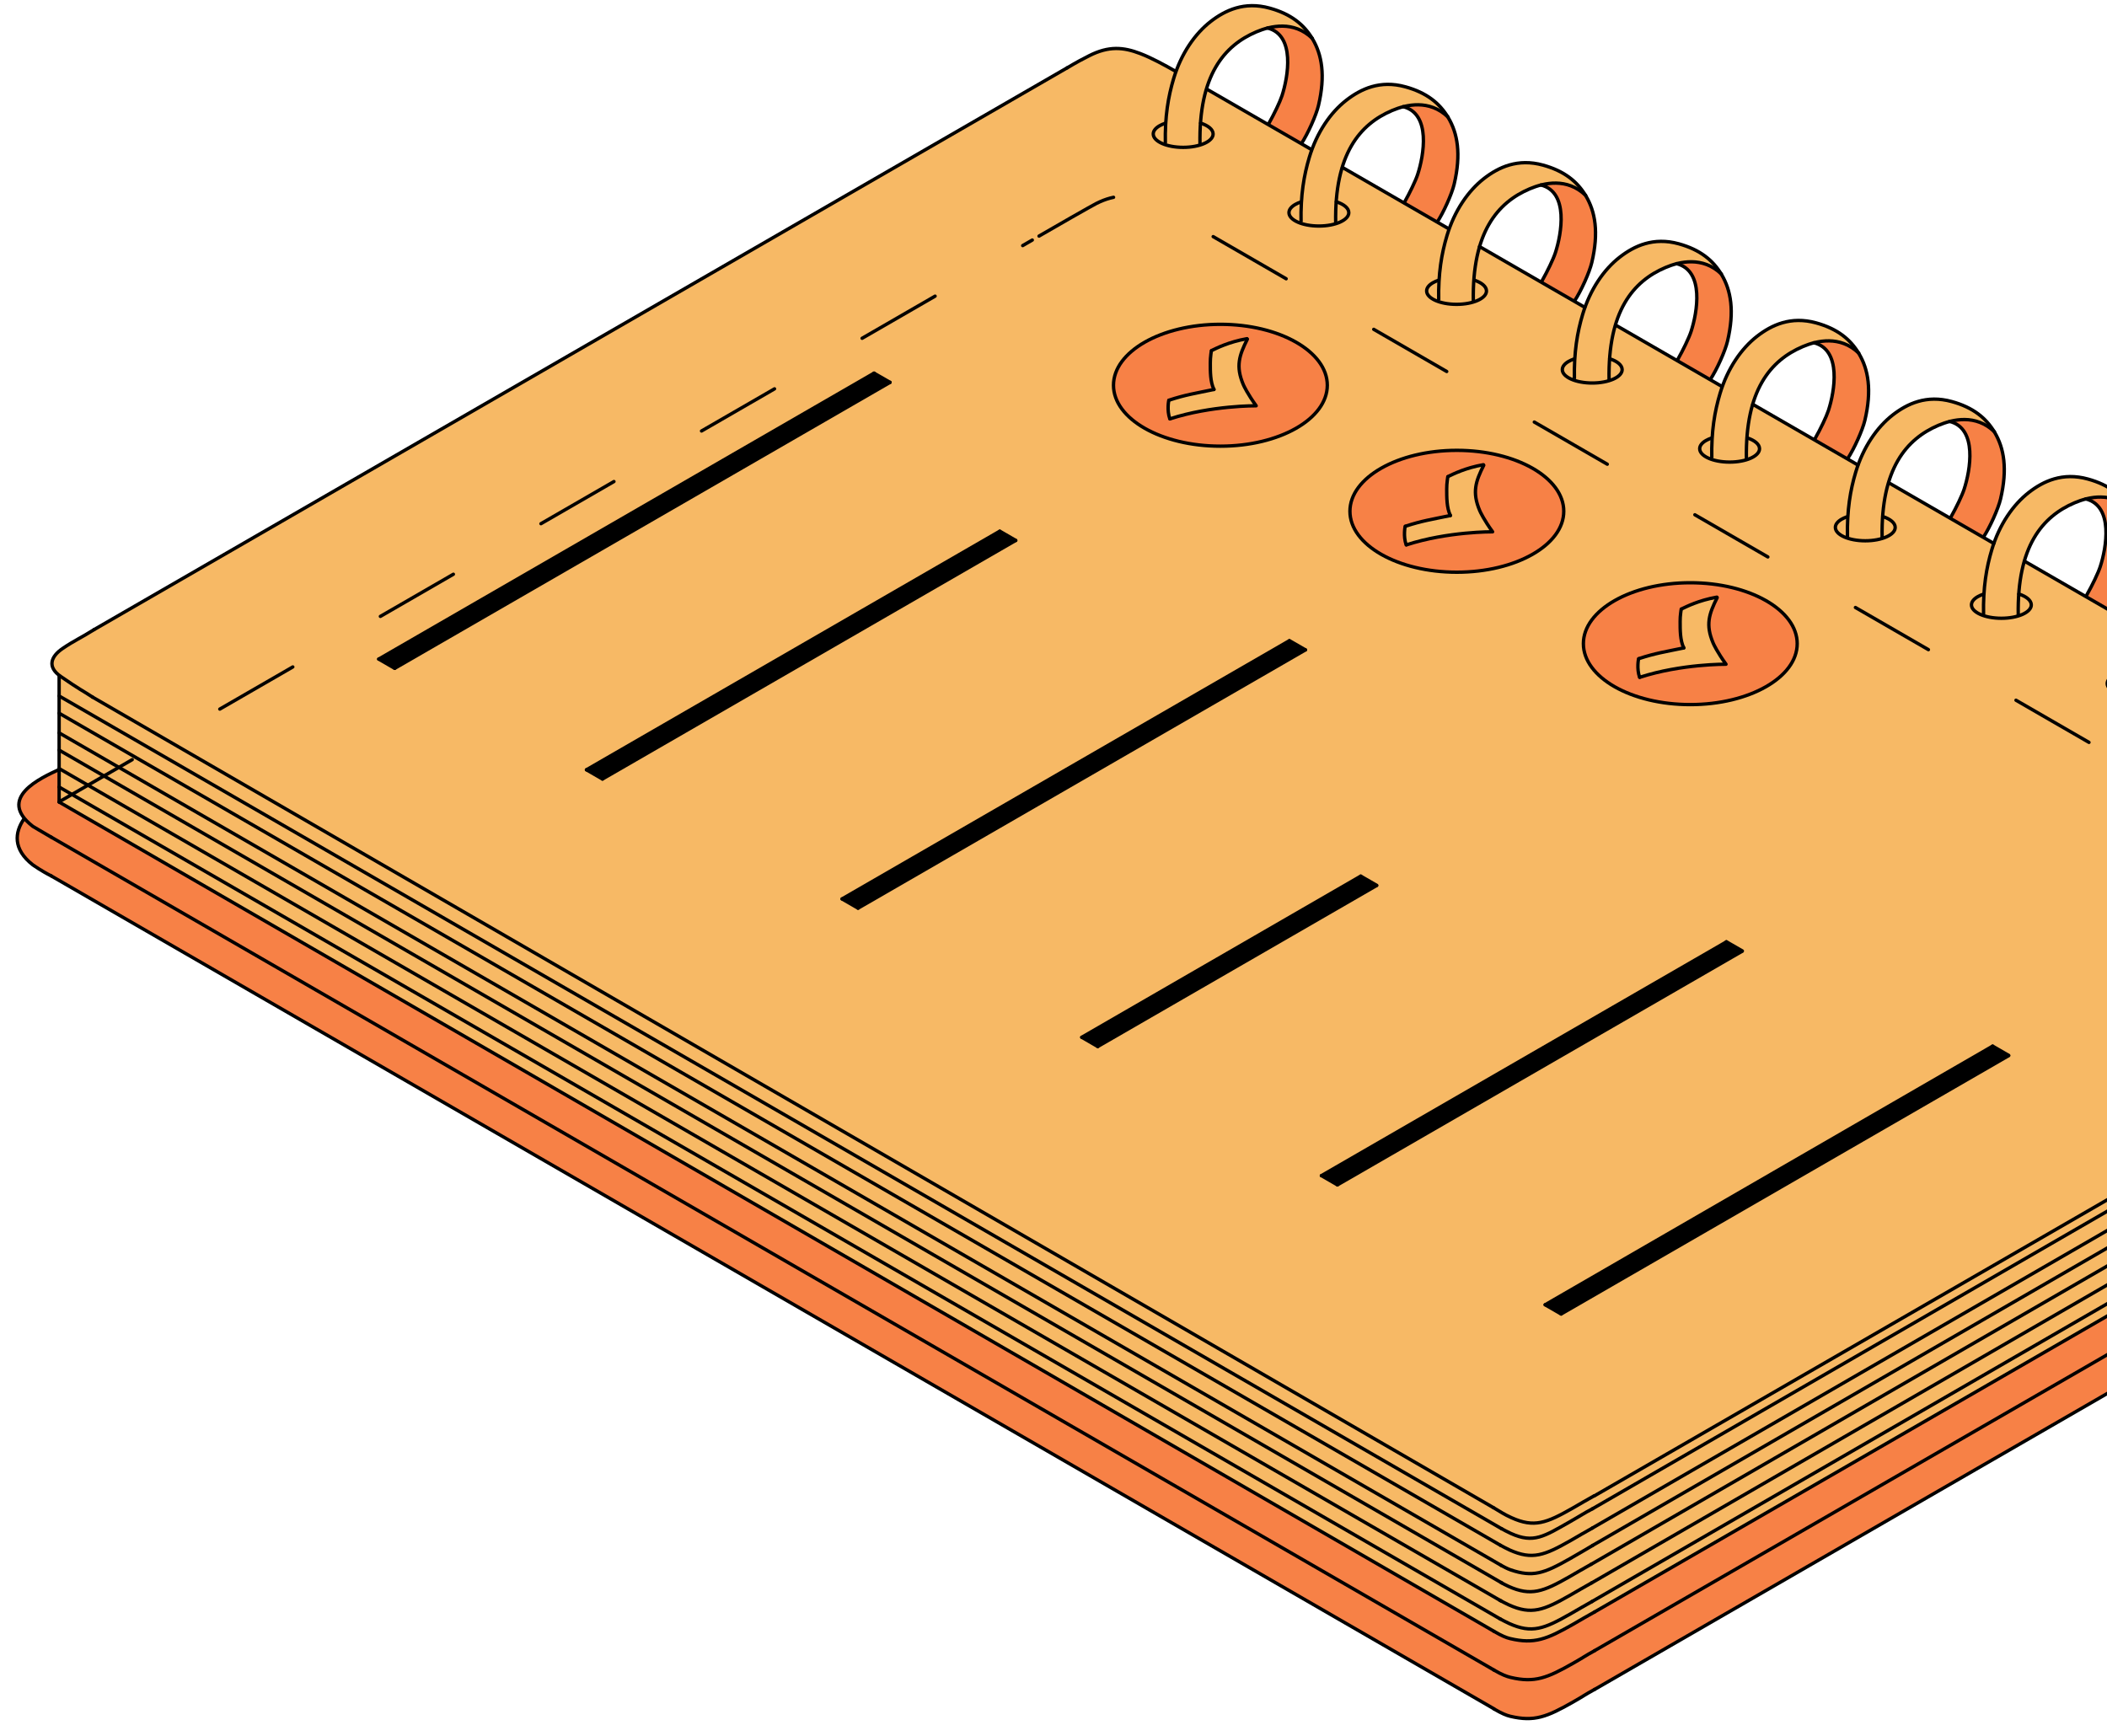 <?xml version="1.0" encoding="UTF-8"?> <svg xmlns="http://www.w3.org/2000/svg" width="125" height="103" viewBox="0 0 125 103" fill="none"> <path d="M149.379 50.231L152.22 51.861L153.504 52.631L154.044 53.11L154.313 53.484L154.36 53.841L154.289 54.137L154.335 58.749L154.766 59L155.655 59.672L156.304 60.397L156.535 61.101L156.763 61.271L157.372 61.864L157.648 62.425L157.672 63.107L157.184 63.975L156.629 64.369L155.25 65.181L92.843 101.255L92.281 101.522L91.723 101.766L91.265 101.896L90.544 102L89.849 101.894L89.278 101.733L88.64 101.399L88.426 101.239L2.517 51.669L1.956 51.322L1.365 50.764L1 50.069L1.036 49.46L1.123 49.143L1.358 48.678L1.426 48.506L1.112 47.871C1.112 47.871 1.199 47.264 1.227 47.286C1.254 47.308 1.553 46.874 1.553 46.874L2.153 46.355L3.179 45.819L3.506 45.659L3.525 40.076C3.328 39.912 3.11 39.615 3.11 39.615L3.095 39.274L3.17 38.996L3.603 38.555L5.12 37.632L64.642 3.285L65.186 3.062L66.195 2.866L67.116 3.001L68.201 3.39L69.691 4.177L69.861 4.094L70.329 2.985L71.042 2.019L71.476 1.61L72.182 1.049L72.827 0.607L73.463 0.453L74.183 0.354L74.729 0.386L75.563 0.511L76.144 0.762L76.744 1.112L77.3 1.59L77.799 2.264L78.113 2.789L78.356 3.701L78.411 4.394L78.442 5.143L78.307 5.862C78.307 5.862 78.219 6.262 78.096 6.619C77.973 6.976 77.815 7.29 77.815 7.29L77.538 7.987L77.205 8.533C77.205 8.533 75.15 7.319 75.21 7.335C75.269 7.351 75.394 7.089 75.394 7.089L75.946 6.027L76.273 4.921L76.414 3.802L76.272 2.784L75.962 2.144L75.526 1.778L75.175 1.704L74.548 1.881L73.535 2.453L72.942 2.909L72.483 3.426L72.016 4.199L71.6 5.309" fill="#F7B965"></path> <path d="M83.326 12.034L83.694 11.313L84.186 10.169L84.4 9.205L84.434 8.34L84.409 7.659L84.161 7.042L83.733 6.57L83.256 6.322L82.615 6.585L81.81 6.928L80.951 7.618L80.465 8.136L80.078 8.896L79.773 9.522L79.647 9.896L79.461 10.589L79.259 11.922L77.236 11.433L77.446 10.158L77.736 9.217L77.942 8.672L78.217 8.05L78.604 7.33L79.041 6.772L79.443 6.272L80.064 5.784L80.554 5.534L81.326 5.162L82.116 5.054L83.103 5.04L83.566 5.225L84.141 5.422L84.621 5.663L84.931 5.873L85.507 6.396L85.914 6.996L86.253 7.655L86.475 8.669L86.518 9.485L86.413 10.349L86.114 11.434L85.72 12.25L85.508 12.761L85.18 13.351L83.929 13.687L82.824 12.946L83.326 12.034Z" fill="#F7B965"></path> <path d="M91.453 16.669L91.821 15.948L92.313 14.805L92.527 13.841L92.561 12.976L92.536 12.295L92.288 11.678L91.86 11.206L91.383 10.957L90.742 11.221L89.937 11.564L89.078 12.254L88.592 12.771L88.205 13.532L87.9 14.157L87.773 14.531L87.588 15.224L87.386 16.558L85.363 16.069L85.573 14.793L85.863 13.853L86.07 13.308L86.344 12.686L86.731 11.966L87.168 11.407L87.57 10.907L88.191 10.42L88.681 10.17L89.453 9.798L90.243 9.69L91.23 9.676L91.693 9.861L92.268 10.057L92.748 10.299L93.058 10.509L93.634 11.031L94.041 11.631L94.38 12.29L94.602 13.305L94.645 14.121L94.54 14.984L94.241 16.069L93.847 16.886L93.635 17.396L93.307 17.987L92.056 18.322L90.951 17.582L91.453 16.669Z" fill="#F7B965"></path> <path d="M99.523 21.351L99.891 20.63L100.383 19.487L100.597 18.522L100.632 17.657L100.607 16.976L100.358 16.36L99.931 15.887L99.454 15.639L98.812 15.903L98.008 16.245L97.148 16.935L96.662 17.453L96.275 18.213L95.971 18.839L95.844 19.213L95.658 19.906L95.457 21.239L93.434 20.75L93.643 19.475L93.933 18.534L94.14 17.989L94.414 17.368L94.801 16.648L95.239 16.089L95.64 15.589L96.261 15.102L96.752 14.851L97.524 14.479L98.313 14.371L99.3 14.357L99.763 14.542L100.339 14.739L100.818 14.98L101.128 15.19L101.704 15.713L102.111 16.313L102.45 16.972L102.672 17.987L102.715 18.802L102.611 19.666L102.311 20.751L101.917 21.568L101.705 22.078L101.377 22.668L100.126 23.004L99.021 22.264L99.523 21.351Z" fill="#F7B965"></path> <path d="M107.689 26.024L108.057 25.304L108.549 24.16L108.763 23.196L108.798 22.331L108.773 21.65L108.524 21.033L108.097 20.561L107.62 20.312L106.978 20.576L106.174 20.919L105.314 21.609L104.828 22.127L104.441 22.887L104.137 23.513L104.01 23.887L103.825 24.58L103.623 25.913L101.6 25.424L101.809 24.148L102.1 23.208L102.306 22.663L102.58 22.041L102.967 21.321L103.405 20.763L103.806 20.262L104.427 19.775L104.918 19.525L105.69 19.153L106.479 19.045L107.466 19.031L107.929 19.216L108.505 19.413L108.984 19.654L109.295 19.864L109.87 20.387L110.277 20.987L110.616 21.646L110.838 22.66L110.881 23.476L110.777 24.34L110.477 25.424L110.083 26.241L109.871 26.752L109.543 27.342L108.292 27.678L107.187 26.937L107.689 26.024Z" fill="#F7B965"></path> <path d="M115.679 30.678L116.057 30.084L116.552 28.941L116.785 27.945L116.866 27.052L116.817 26.401L116.544 25.635L116.087 25.215L115.61 24.966L114.968 25.23L114.164 25.573L113.305 26.262L112.9 26.858L112.431 27.541L112.127 28.166L112 28.54L111.815 29.233L111.613 30.567L109.59 30.077L109.799 28.802L110.09 27.861L110.296 27.317L110.571 26.695L111.008 26.035L111.427 25.467L111.835 25.021L112.47 24.486L112.908 24.178L113.68 23.806L114.469 23.699L115.456 23.685L115.919 23.87L116.495 24.066L116.974 24.307L117.285 24.517L117.86 25.04L118.267 25.64L118.606 26.299L118.828 27.314L118.872 28.13L118.767 28.993L118.571 29.995L118.142 31.018L117.859 31.562L117.533 31.995L116.282 32.331L115.177 31.591L115.679 30.678Z" fill="#F7B965"></path> <path d="M123.806 35.313L124.174 34.592L124.666 33.448L124.88 32.484L124.915 31.619L124.89 30.938L124.641 30.322L124.214 29.849L123.737 29.601L123.095 29.864L122.291 30.207L121.432 30.897L120.945 31.415L120.558 32.175L120.254 32.801L120.127 33.175L119.942 33.868L119.74 35.201L117.717 34.712L117.926 33.437L118.217 32.496L118.423 31.951L118.698 31.33L119.084 30.609L119.522 30.051L119.923 29.551L120.544 29.064L121.035 28.813L121.807 28.441L122.596 28.333L123.583 28.319L124.046 28.504L124.622 28.701L125.101 28.942L125.412 29.152L125.987 29.675L126.394 30.275L126.733 30.934L126.955 31.948L126.998 32.764L126.894 33.628L126.594 34.713L126.2 35.53L125.988 36.04L125.66 36.63L124.409 36.966L123.304 36.225L123.806 35.313Z" fill="#F7B965"></path> <path d="M3.49 45.668L2.902 45.949L1.927 46.534L1.282 47.209L1.123 47.714L1.175 48.079L1.45 48.557L1.222 48.933L1.025 49.642L1.16 50.376L1.524 50.927L2.078 51.408L2.941 51.921L3.24 52.088L86.792 100.326L87.731 100.869L88.498 101.311L89.112 101.655L89.77 101.872L90.383 101.961L91.243 101.909L91.99 101.674L92.787 101.287L93.766 100.731L95.124 99.938L153.914 65.996L155.295 65.192L156.213 64.642L156.77 64.287L157.167 63.952L157.534 63.454L157.69 62.836L157.542 62.175L157.12 61.601L156.514 61.059L156.448 60.734L156.13 60.161L155.381 59.452L154.37 58.768L154.321 59.543L154.303 60.857L154.076 61.281L153.867 61.339L92.43 96.859L91.576 97.212L90.808 97.355L89.903 97.29L89.065 97.027L88.497 96.714L87.031 95.867L74.757 88.772L3.549 47.614L3.49 45.668Z" fill="#F78146"></path> <path d="M71.983 23.116L67.503 20.561L68.172 20.164L68.841 19.866L69.786 19.564L71.095 19.32L72.134 19.246L73.043 19.261L74.012 19.361L75.235 19.623L76.096 19.919L76.906 20.314L77.575 20.766L78.049 21.211L78.496 21.853L78.697 22.415L78.742 22.945L78.577 23.685L78.156 24.379L77.352 25.118L76.687 25.523L75.687 25.951L74.737 26.22L73.564 26.412L72.632 26.47L71.246 26.413L69.712 26.132L68.76 25.818L67.675 25.268L66.99 24.744L66.429 24.077L66.112 23.329L66.072 22.622L66.31 21.847L66.693 21.28L67.197 20.792L71.416 23.232L70.167 23.505L69.383 23.735L69.308 23.958L69.366 24.751L69.464 24.834L69.95 24.689L71.144 24.412L72.671 24.186L73.802 24.096L74.509 24.058L73.977 23.239L73.555 22.189L73.528 21.397L73.865 20.399L73.993 20.135L73.37 20.23L72.13 20.68L71.866 20.81L71.829 22.363L71.983 23.116Z" fill="#F78146"></path> <path d="M85.963 30.618L81.484 28.063L82.152 27.666L82.821 27.368L83.766 27.066L85.076 26.822L86.115 26.748L87.023 26.763L87.992 26.863L89.215 27.125L90.076 27.421L90.887 27.816L91.555 28.268L92.03 28.713L92.476 29.355L92.677 29.917L92.723 30.447L92.557 31.187L92.137 31.881L91.332 32.62L90.668 33.025L89.668 33.453L88.717 33.722L87.544 33.914L86.612 33.972L85.227 33.915L83.693 33.634L82.741 33.32L81.656 32.77L80.971 32.246L80.409 31.579L80.093 30.831L80.053 30.124L80.291 29.349L80.673 28.782L81.177 28.294L85.397 30.734L84.147 31.007L83.364 31.236L83.288 31.46L83.347 32.253L83.444 32.336L83.93 32.191L85.124 31.914L86.651 31.688L87.783 31.598L88.49 31.559L87.958 30.741L87.536 29.691L87.509 28.899L87.845 27.901L87.974 27.637L87.35 27.732L86.111 28.182L85.847 28.312L85.81 29.864L85.963 30.618Z" fill="#F78146"></path> <path d="M99.867 38.469L95.388 35.915L96.056 35.518L96.725 35.22L97.671 34.917L98.98 34.673L100.019 34.6L100.927 34.615L101.896 34.714L103.119 34.977L103.981 35.273L104.791 35.667L105.459 36.119L105.934 36.565L106.38 37.207L106.581 37.768L106.627 38.298L106.462 39.039L106.041 39.733L105.236 40.471L104.572 40.876L103.572 41.304L102.622 41.573L101.448 41.766L100.516 41.824L99.131 41.766L97.597 41.486L96.645 41.172L95.56 40.622L94.875 40.098L94.314 39.431L93.997 38.683L93.957 37.976L94.195 37.201L94.577 36.634L95.081 36.145L99.301 38.586L98.051 38.859L97.268 39.088L97.192 39.312L97.251 40.104L97.348 40.187L97.834 40.043L99.029 39.766L100.555 39.539L101.687 39.45L102.394 39.411L101.862 38.593L101.44 37.543L101.413 36.751L101.749 35.752L101.878 35.488L101.254 35.584L100.015 36.033L99.751 36.163L99.714 37.716L99.867 38.469Z" fill="#F78146"></path> <path d="M71.432 23.23L71.995 23.114L67.7 20.432L67.152 20.828L71.123 23.292L71.432 23.23Z" fill="#F78146"></path> <path d="M85.412 30.73L85.976 30.615L81.68 27.932L81.133 28.329L85.104 30.793L85.412 30.73Z" fill="#F78146"></path> <path d="M99.315 38.583L99.878 38.467L95.583 35.784L95.035 36.181L99.006 38.645L99.315 38.583Z" fill="#F78146"></path> <path d="M75.323 1.699L75.827 1.991L76.16 2.444L76.351 3.073L76.397 3.733L76.295 4.733L76.111 5.506L75.742 6.429L75.228 7.385L77.217 8.509L77.9 7.176L78.299 5.897L78.438 4.74L78.353 3.586L78.036 2.623L77.672 2.116L76.838 1.666L76.193 1.554L75.323 1.699Z" fill="#F78146"></path> <path d="M107.743 20.353L108.247 20.646L108.579 21.099L108.771 21.727L108.817 22.388L108.714 23.387L108.531 24.16L108.162 25.083L107.648 26.039L109.637 27.163L110.319 25.83L110.719 24.551L110.858 23.394L110.773 22.24L110.456 21.277L110.091 20.77L109.257 20.32L108.613 20.208L107.743 20.353Z" fill="#F78146"></path> <path d="M91.549 10.989L92.053 11.281L92.386 11.735L92.578 12.363L92.624 13.024L92.521 14.023L92.338 14.796L91.969 15.719L91.455 16.675L93.443 17.799L94.126 16.466L94.526 15.187L94.665 14.03L94.58 12.876L94.262 11.913L93.898 11.406L93.064 10.956L92.42 10.844L91.549 10.989Z" fill="#F78146"></path> <path d="M123.819 29.624L124.37 29.918L124.702 30.372L124.894 31L124.94 31.66L124.837 32.66L124.654 33.433L124.285 34.356L123.74 35.394L125.72 36.537L126.442 35.103L126.842 33.824L126.981 32.667L126.896 31.513L126.578 30.55L126.214 30.043L125.38 29.593L124.736 29.481L123.819 29.624Z" fill="#F78146"></path> <path d="M83.378 6.353L83.882 6.645L84.214 7.098L84.406 7.727L84.452 8.387L84.349 9.386L84.166 10.159L83.797 11.082L83.283 12.038L85.272 13.162L85.954 11.83L86.354 10.55L86.493 9.393L86.408 8.239L86.09 7.276L85.726 6.769L84.892 6.319L84.248 6.207L83.378 6.353Z" fill="#F78146"></path> <path d="M115.772 25.036L116.307 25.336L116.64 25.789L116.832 26.418L116.878 27.078L116.775 28.078L116.592 28.851L116.223 29.774L115.709 30.73L117.697 31.854L118.38 30.521L118.78 29.241L118.918 28.085L118.834 26.931L118.516 25.967L118.152 25.461L117.318 25.011L116.674 24.898L115.772 25.036Z" fill="#F78146"></path> <path d="M99.604 15.642L100.108 15.934L100.441 16.387L100.633 17.016L100.679 17.676L100.576 18.675L100.392 19.449L100.024 20.372L99.51 21.328L101.498 22.451L102.181 21.119L102.58 19.839L102.719 18.682L102.635 17.529L102.317 16.565L101.953 16.058L101.119 15.608L100.475 15.496L99.604 15.642Z" fill="#F78146"></path> <path d="M23.419 39.65L22.445 39.097L51.792 22.175L52.787 22.695L23.419 39.65Z" fill="black"></path> <path d="M34.807 45.679L35.742 46.224L60.236 32.076L59.296 31.524L34.807 45.679Z" fill="black"></path> <path d="M49.99 53.352L50.879 53.866L77.419 38.574L76.51 38.016L49.99 53.352Z" fill="black"></path> <path d="M64.199 61.556L65.115 62.106L81.664 52.541L80.726 51.983L64.199 61.556Z" fill="black"></path> <path d="M78.416 69.764L102.413 55.885L103.359 56.42L79.351 70.294L78.416 69.764Z" fill="black"></path> <path d="M91.693 77.428L92.629 77.952L119.158 62.613L118.206 62.073L91.693 77.428Z" fill="black"></path> <path d="M22.469 39.105L51.854 22.14L22.469 39.105Z" fill="black"></path> <path d="M22.469 39.105L51.854 22.14" stroke="black" stroke-width="0.2" stroke-miterlimit="10" stroke-linecap="round" stroke-linejoin="round"></path> <path d="M34.793 45.672L59.308 31.519L34.793 45.672Z" fill="black"></path> <path d="M34.793 45.672L59.308 31.519" stroke="black" stroke-width="0.2" stroke-miterlimit="10" stroke-linecap="round" stroke-linejoin="round"></path> <path d="M49.957 53.334L76.486 38.018L49.957 53.334Z" fill="black"></path> <path d="M49.957 53.334L76.486 38.018" stroke="black" stroke-width="0.2" stroke-miterlimit="10" stroke-linecap="round" stroke-linejoin="round"></path> <path d="M78.394 69.754L102.421 55.883L78.394 69.754Z" fill="black"></path> <path d="M78.394 69.754L102.421 55.883" stroke="black" stroke-width="0.2" stroke-miterlimit="10" stroke-linecap="round" stroke-linejoin="round"></path> <path d="M91.668 77.414L118.215 62.069L91.668 77.414Z" fill="black"></path> <path d="M91.668 77.414L118.215 62.069" stroke="black" stroke-width="0.2" stroke-miterlimit="10" stroke-linecap="round" stroke-linejoin="round"></path> <path d="M64.178 61.543L80.727 51.983L64.178 61.543Z" fill="black"></path> <path d="M64.178 61.543L80.727 51.983" stroke="black" stroke-width="0.2" stroke-miterlimit="10" stroke-linecap="round" stroke-linejoin="round"></path> <path d="M51.853 22.14L52.801 22.687L51.853 22.14Z" fill="black"></path> <path d="M51.853 22.14L52.801 22.687" stroke="black" stroke-width="0.2" stroke-miterlimit="10" stroke-linecap="round" stroke-linejoin="round"></path> <path d="M59.315 31.517L60.262 32.065L59.315 31.517Z" fill="black"></path> <path d="M59.315 31.517L60.262 32.065" stroke="black" stroke-width="0.2" stroke-miterlimit="10" stroke-linecap="round" stroke-linejoin="round"></path> <path d="M76.498 38.012L77.446 38.559L76.498 38.012Z" fill="black"></path> <path d="M76.498 38.012L77.446 38.559" stroke="black" stroke-width="0.2" stroke-miterlimit="10" stroke-linecap="round" stroke-linejoin="round"></path> <path d="M80.727 51.983L81.675 52.531L80.727 51.983Z" fill="black"></path> <path d="M80.727 51.983L81.675 52.531" stroke="black" stroke-width="0.2" stroke-miterlimit="10" stroke-linecap="round" stroke-linejoin="round"></path> <path d="M102.418 55.876L103.366 56.423L102.418 55.876Z" fill="black"></path> <path d="M102.418 55.876L103.366 56.423" stroke="black" stroke-width="0.2" stroke-miterlimit="10" stroke-linecap="round" stroke-linejoin="round"></path> <path d="M118.215 62.069L119.163 62.617L118.215 62.069Z" fill="black"></path> <path d="M118.215 62.069L119.163 62.617" stroke="black" stroke-width="0.2" stroke-miterlimit="10" stroke-linecap="round" stroke-linejoin="round"></path> <path d="M22.469 39.105L23.417 39.653L22.469 39.105Z" fill="black"></path> <path d="M22.469 39.105L23.417 39.653" stroke="black" stroke-width="0.2" stroke-miterlimit="10" stroke-linecap="round" stroke-linejoin="round"></path> <path d="M34.793 45.673L35.741 46.22L34.793 45.673Z" fill="black"></path> <path d="M34.793 45.673L35.741 46.22" stroke="black" stroke-width="0.2" stroke-miterlimit="10" stroke-linecap="round" stroke-linejoin="round"></path> <path d="M49.957 53.336L50.905 53.883L49.957 53.336Z" fill="black"></path> <path d="M49.957 53.336L50.905 53.883" stroke="black" stroke-width="0.2" stroke-miterlimit="10" stroke-linecap="round" stroke-linejoin="round"></path> <path d="M78.394 69.752L79.343 70.299L78.394 69.752Z" fill="black"></path> <path d="M78.394 69.752L79.343 70.299" stroke="black" stroke-width="0.2" stroke-miterlimit="10" stroke-linecap="round" stroke-linejoin="round"></path> <path d="M91.668 77.415L92.616 77.962L91.668 77.415Z" fill="black"></path> <path d="M91.668 77.415L92.616 77.962" stroke="black" stroke-width="0.2" stroke-miterlimit="10" stroke-linecap="round" stroke-linejoin="round"></path> <path d="M64.178 61.544L65.126 62.092L64.178 61.544Z" fill="black"></path> <path d="M64.178 61.544L65.126 62.092" stroke="black" stroke-width="0.2" stroke-miterlimit="10" stroke-linecap="round" stroke-linejoin="round"></path> <path d="M52.803 22.686L23.418 39.652L52.803 22.686Z" fill="black"></path> <path d="M52.803 22.686L23.418 39.652" stroke="black" stroke-width="0.2" stroke-miterlimit="10" stroke-linecap="round" stroke-linejoin="round"></path> <path d="M60.258 32.065L35.74 46.221L60.258 32.065Z" fill="black"></path> <path d="M60.258 32.065L35.74 46.221" stroke="black" stroke-width="0.2" stroke-miterlimit="10" stroke-linecap="round" stroke-linejoin="round"></path> <path d="M77.448 38.558L50.906 53.882L77.448 38.558Z" fill="black"></path> <path d="M77.448 38.558L50.906 53.882" stroke="black" stroke-width="0.2" stroke-miterlimit="10" stroke-linecap="round" stroke-linejoin="round"></path> <path d="M103.356 56.437L79.344 70.3L103.356 56.437Z" fill="black"></path> <path d="M103.356 56.437L79.344 70.3" stroke="black" stroke-width="0.2" stroke-miterlimit="10" stroke-linecap="round" stroke-linejoin="round"></path> <path d="M119.169 62.631L92.615 77.962L119.169 62.631Z" fill="black"></path> <path d="M119.169 62.631L92.615 77.962" stroke="black" stroke-width="0.2" stroke-miterlimit="10" stroke-linecap="round" stroke-linejoin="round"></path> <path d="M81.669 52.539L65.125 62.091L81.669 52.539Z" fill="black"></path> <path d="M81.669 52.539L65.125 62.091" stroke="black" stroke-width="0.2" stroke-miterlimit="10" stroke-linecap="round" stroke-linejoin="round"></path> <path d="M99.743 36.156C99.743 36.089 99.719 36.29 99.709 36.357C99.686 36.524 99.676 36.699 99.676 36.868C99.676 37.356 99.669 37.994 99.893 38.442" stroke="black" stroke-width="0.2" stroke-miterlimit="10" stroke-linecap="round" stroke-linejoin="round"></path> <path d="M71.87 20.821C71.87 20.753 71.845 20.955 71.836 21.022C71.814 21.189 71.803 21.364 71.803 21.533C71.803 22.021 71.796 22.659 72.02 23.107" stroke="black" stroke-width="0.2" stroke-miterlimit="10" stroke-linecap="round" stroke-linejoin="round"></path> <path d="M85.895 28.3C85.895 28.232 85.871 28.434 85.862 28.501C85.839 28.668 85.828 28.843 85.828 29.012C85.828 29.5 85.822 30.138 86.046 30.586" stroke="black" stroke-width="0.2" stroke-miterlimit="10" stroke-linecap="round" stroke-linejoin="round"></path> <path d="M97.234 39.075C98.217 38.754 98.743 38.683 99.894 38.441" stroke="black" stroke-width="0.2" stroke-miterlimit="10" stroke-linecap="round" stroke-linejoin="round"></path> <path d="M69.359 23.741C70.342 23.42 70.868 23.349 72.019 23.107" stroke="black" stroke-width="0.2" stroke-miterlimit="10" stroke-linecap="round" stroke-linejoin="round"></path> <path d="M83.387 31.22C84.37 30.899 84.895 30.828 86.046 30.586" stroke="black" stroke-width="0.2" stroke-miterlimit="10" stroke-linecap="round" stroke-linejoin="round"></path> <path d="M101.852 35.43C100.778 35.62 100.053 35.99 99.756 36.132" stroke="black" stroke-width="0.2" stroke-miterlimit="10" stroke-linecap="round" stroke-linejoin="round"></path> <path d="M73.977 20.095C72.903 20.285 72.178 20.655 71.881 20.797" stroke="black" stroke-width="0.2" stroke-miterlimit="10" stroke-linecap="round" stroke-linejoin="round"></path> <path d="M88.002 27.572C86.928 27.762 86.203 28.132 85.906 28.274" stroke="black" stroke-width="0.2" stroke-miterlimit="10" stroke-linecap="round" stroke-linejoin="round"></path> <path d="M101.873 35.459C101.384 36.432 101.176 37.07 101.633 38.15C101.67 38.24 101.887 38.702 102.397 39.41C102.397 39.41 99.747 39.384 97.283 40.185" stroke="black" stroke-width="0.2" stroke-miterlimit="10" stroke-linecap="round" stroke-linejoin="round"></path> <path d="M73.999 20.125C73.511 21.098 73.303 21.735 73.759 22.816C73.797 22.905 74.013 23.367 74.524 24.076C74.524 24.076 71.874 24.05 69.41 24.851" stroke="black" stroke-width="0.2" stroke-miterlimit="10" stroke-linecap="round" stroke-linejoin="round"></path> <path d="M88.025 27.602C87.536 28.576 87.328 29.213 87.785 30.293C87.823 30.383 88.039 30.845 88.55 31.553C88.55 31.553 85.9 31.527 83.436 32.328" stroke="black" stroke-width="0.2" stroke-miterlimit="10" stroke-linecap="round" stroke-linejoin="round"></path> <path d="M97.21 39.086C97.21 39.086 97.088 39.666 97.271 40.184" stroke="black" stroke-width="0.2" stroke-miterlimit="10" stroke-linecap="round" stroke-linejoin="round"></path> <path d="M69.339 23.75C69.339 23.75 69.217 24.33 69.4 24.848" stroke="black" stroke-width="0.2" stroke-miterlimit="10" stroke-linecap="round" stroke-linejoin="round"></path> <path d="M83.362 31.229C83.362 31.229 83.24 31.809 83.423 32.327" stroke="black" stroke-width="0.2" stroke-miterlimit="10" stroke-linecap="round" stroke-linejoin="round"></path> <path d="M93.936 38.19C93.936 36.194 96.775 34.575 100.278 34.575C103.781 34.575 106.621 36.194 106.621 38.19C106.621 40.187 103.781 41.805 100.278 41.805C96.775 41.805 93.936 40.187 93.936 38.19Z" stroke="black" stroke-width="0.2" stroke-miterlimit="10" stroke-linecap="round" stroke-linejoin="round"></path> <path d="M66.059 22.857C66.059 20.861 68.898 19.242 72.401 19.242C75.904 19.242 78.744 20.861 78.744 22.857C78.744 24.854 75.904 26.472 72.401 26.472C68.898 26.472 66.059 24.854 66.059 22.857Z" stroke="black" stroke-width="0.2" stroke-miterlimit="10" stroke-linecap="round" stroke-linejoin="round"></path> <path d="M80.086 30.335C80.086 28.338 82.926 26.72 86.429 26.72C89.932 26.72 92.772 28.338 92.772 30.335C92.772 32.331 89.932 33.95 86.429 33.95C82.926 33.95 80.086 32.331 80.086 30.335Z" stroke="black" stroke-width="0.2" stroke-miterlimit="10" stroke-linecap="round" stroke-linejoin="round"></path> <path d="M94.603 100.236L154.323 65.757" stroke="black" stroke-width="0.2" stroke-miterlimit="10" stroke-linecap="round" stroke-linejoin="round"></path> <path d="M94.603 97.936L154.323 63.457" stroke="black" stroke-width="0.2" stroke-miterlimit="10" stroke-linecap="round" stroke-linejoin="round"></path> <path d="M153.936 61.383L94.603 95.639" stroke="black" stroke-width="0.2" stroke-miterlimit="10" stroke-linecap="round" stroke-linejoin="round"></path> <path d="M94.603 88.744L152.332 55.414" stroke="black" stroke-width="0.2" stroke-miterlimit="10" stroke-linecap="round" stroke-linejoin="round"></path> <path d="M88.63 101.386L3.033 51.966" stroke="black" stroke-width="0.2" stroke-miterlimit="10" stroke-linecap="round" stroke-linejoin="round"></path> <path d="M3.033 49.666L88.63 99.086" stroke="black" stroke-width="0.2" stroke-miterlimit="10" stroke-linecap="round" stroke-linejoin="round"></path> <path d="M88.631 96.788L3.508 47.587" stroke="black" stroke-width="0.2" stroke-miterlimit="10" stroke-linecap="round" stroke-linejoin="round"></path> <path d="M5.492 41.361L88.598 89.45" stroke="black" stroke-width="0.2" stroke-miterlimit="10" stroke-linecap="round" stroke-linejoin="round"></path> <path d="M3.508 42.316L89.017 91.685" stroke="black" stroke-width="0.2" stroke-miterlimit="10" stroke-linecap="round" stroke-linejoin="round"></path> <path d="M3.508 41.294L89.091 90.706" stroke="black" stroke-width="0.2" stroke-miterlimit="10" stroke-linecap="round" stroke-linejoin="round"></path> <path d="M3.508 43.482L89.063 92.878" stroke="black" stroke-width="0.2" stroke-miterlimit="10" stroke-linecap="round" stroke-linejoin="round"></path> <path d="M3.508 44.504L89.053 93.893L89.095 93.917" stroke="black" stroke-width="0.2" stroke-miterlimit="10" stroke-linecap="round" stroke-linejoin="round"></path> <path d="M3.508 45.6L89.056 94.99" stroke="black" stroke-width="0.2" stroke-miterlimit="10" stroke-linecap="round" stroke-linejoin="round"></path> <path d="M3.508 46.696L89.016 96.064" stroke="black" stroke-width="0.2" stroke-miterlimit="10" stroke-linecap="round" stroke-linejoin="round"></path> <path d="M5.584 37.354L63.312 4.024" stroke="black" stroke-width="0.2" stroke-miterlimit="10" stroke-linecap="round" stroke-linejoin="round"></path> <path opacity="0.987" d="M3.514 47.571L61.242 14.242" stroke="black" stroke-width="0.2" stroke-miterlimit="10" stroke-linecap="round" stroke-linejoin="round" stroke-dasharray="5 6"></path> <path d="M120.105 33.295L126.31 36.877" stroke="black" stroke-width="0.2" stroke-miterlimit="10" stroke-linecap="round" stroke-linejoin="round"></path> <path d="M112.062 28.65L118.283 32.242" stroke="black" stroke-width="0.2" stroke-miterlimit="10" stroke-linecap="round" stroke-linejoin="round"></path> <path d="M103.986 23.988L110.215 27.585" stroke="black" stroke-width="0.2" stroke-miterlimit="10" stroke-linecap="round" stroke-linejoin="round"></path> <path d="M95.857 19.294L102.128 22.914" stroke="black" stroke-width="0.2" stroke-miterlimit="10" stroke-linecap="round" stroke-linejoin="round"></path> <path d="M87.773 14.629L94.016 18.233" stroke="black" stroke-width="0.2" stroke-miterlimit="10" stroke-linecap="round" stroke-linejoin="round"></path> <path d="M79.641 9.933L85.95 13.575" stroke="black" stroke-width="0.2" stroke-miterlimit="10" stroke-linecap="round" stroke-linejoin="round"></path> <path d="M71.613 5.3L77.794 8.868" stroke="black" stroke-width="0.2" stroke-miterlimit="10" stroke-linecap="round" stroke-linejoin="round"></path> <path opacity="0.987" d="M71.973 14.039L153.89 61.349" stroke="black" stroke-width="0.2" stroke-miterlimit="10" stroke-linecap="round" stroke-linejoin="round" stroke-dasharray="5 6"></path> <path d="M88.631 96.788C89.1 97.063 89.363 97.167 89.592 97.221C91.025 97.561 91.77 97.255 93.316 96.376C94.017 95.977 93.937 96.006 94.603 95.639" stroke="black" stroke-width="0.2" stroke-miterlimit="10" stroke-linecap="round" stroke-linejoin="round"></path> <path d="M88.598 89.45C89.067 89.725 89.213 89.841 89.677 90.05C91.02 90.657 91.748 90.363 93.294 89.484C93.995 89.085 93.915 89.114 94.58 88.747" stroke="black" stroke-width="0.2" stroke-miterlimit="10" stroke-linecap="round" stroke-linejoin="round"></path> <path d="M89.092 90.705C89.213 90.773 89.463 90.904 89.642 90.985C90.985 91.591 91.602 91.159 93.148 90.281C93.849 89.882 93.922 89.808 94.481 89.516" stroke="black" stroke-width="0.2" stroke-miterlimit="10" stroke-linecap="round" stroke-linejoin="round"></path> <path d="M89.018 91.685C89.138 91.752 89.389 91.885 89.568 91.966C90.911 92.572 91.639 92.278 93.185 91.399C93.885 91 93.806 91.029 94.471 90.662" stroke="black" stroke-width="0.2" stroke-miterlimit="10" stroke-linecap="round" stroke-linejoin="round"></path> <path d="M88.969 94.941C89.09 95.009 89.341 95.141 89.519 95.222C90.862 95.828 91.59 95.534 93.135 94.655C93.837 94.256 93.757 94.285 94.422 93.918" stroke="black" stroke-width="0.2" stroke-miterlimit="10" stroke-linecap="round" stroke-linejoin="round"></path> <path d="M88.99 96.048C89.111 96.115 89.362 96.248 89.54 96.328C90.884 96.934 91.611 96.64 93.157 95.761C93.858 95.363 93.778 95.392 94.444 95.024" stroke="black" stroke-width="0.2" stroke-miterlimit="10" stroke-linecap="round" stroke-linejoin="round"></path> <path d="M89.062 92.878C89.183 92.946 89.426 93.076 89.611 93.14C90.937 93.593 91.591 93.359 93.137 92.48C93.838 92.082 94.489 91.691 94.489 91.691" stroke="black" stroke-width="0.2" stroke-miterlimit="10" stroke-linecap="round" stroke-linejoin="round"></path> <path d="M89.051 93.893C89.172 93.961 89.309 94.039 89.488 94.119C90.831 94.725 91.559 94.432 93.104 93.553C93.806 93.154 93.726 93.183 94.391 92.815" stroke="black" stroke-width="0.2" stroke-miterlimit="10" stroke-linecap="round" stroke-linejoin="round"></path> <path d="M88.631 99.087C89.1 99.362 89.385 99.468 89.614 99.522C91.048 99.863 91.793 99.556 93.339 98.677C94.04 98.279 93.937 98.305 94.603 97.938" stroke="black" stroke-width="0.2" stroke-miterlimit="10" stroke-linecap="round" stroke-linejoin="round"></path> <path d="M88.637 101.397C89.106 101.671 89.369 101.775 89.597 101.83C91.031 102.17 91.776 101.863 93.322 100.985C94.023 100.586 93.934 100.604 94.6 100.236" stroke="black" stroke-width="0.2" stroke-miterlimit="10" stroke-linecap="round" stroke-linejoin="round"></path> <path d="M3.508 40.127V47.587" stroke="black" stroke-width="0.2" stroke-miterlimit="10" stroke-linecap="round" stroke-linejoin="round"></path> <path d="M3.032 49.666C2.492 49.355 1.946 49.028 1.946 49.028C-0.218 47.346 2.427 46.155 3.502 45.657" stroke="black" stroke-width="0.2" stroke-miterlimit="10" stroke-linecap="round" stroke-linejoin="round"></path> <path d="M3.033 51.965C2.468 51.684 1.953 51.319 1.953 51.319C0.745 50.38 0.878 49.379 1.419 48.591" stroke="black" stroke-width="0.2" stroke-miterlimit="10" stroke-linecap="round" stroke-linejoin="round"></path> <path d="M5.588 37.352C4.822 37.836 4.392 38.013 3.713 38.477C3.028 38.944 2.777 39.564 3.596 40.131C4.793 40.959 4.873 40.954 5.493 41.361" stroke="black" stroke-width="0.2" stroke-miterlimit="10" stroke-linecap="round" stroke-linejoin="round"></path> <path d="M63.315 4.024C63.868 3.692 64.256 3.488 64.622 3.304C65.784 2.718 66.648 2.793 67.653 3.18C68.348 3.448 69.094 3.861 69.73 4.223" stroke="black" stroke-width="0.2" stroke-miterlimit="10" stroke-linecap="round" stroke-linejoin="round"></path> <path opacity="0.987" d="M61.641 14.007C62.615 13.44 64.728 12.232 65.037 12.075C66.2 11.49 67.063 11.564 68.068 11.952C69.146 12.367 70.347 13.131 71.067 13.515" stroke="black" stroke-width="0.2" stroke-miterlimit="10" stroke-linecap="round" stroke-linejoin="round" stroke-dasharray="5 6"></path> <path d="M94.478 89.517L154.225 54.977" stroke="black" stroke-width="0.2" stroke-miterlimit="10" stroke-linecap="round" stroke-linejoin="round"></path> <path d="M94.471 90.66L154.266 56.103" stroke="black" stroke-width="0.2" stroke-miterlimit="10" stroke-linecap="round" stroke-linejoin="round"></path> <path d="M94.488 91.691L154.3 57.117" stroke="black" stroke-width="0.2" stroke-miterlimit="10" stroke-linecap="round" stroke-linejoin="round"></path> <path d="M94.393 92.815L154.262 58.206" stroke="black" stroke-width="0.2" stroke-miterlimit="10" stroke-linecap="round" stroke-linejoin="round"></path> <path d="M94.422 93.92L154.324 59.295" stroke="black" stroke-width="0.2" stroke-miterlimit="10" stroke-linecap="round" stroke-linejoin="round"></path> <path d="M94.443 95.024L154.279 60.435" stroke="black" stroke-width="0.2" stroke-miterlimit="10" stroke-linecap="round" stroke-linejoin="round"></path> <path d="M109.603 31.855C109.57 30.252 109.775 29.07 110.093 28.012C110.537 26.528 111.356 25.343 112.292 24.617C113.148 23.954 114.289 23.41 115.793 23.826C117.058 24.175 117.825 24.799 118.333 25.651C118.891 26.587 119.107 27.815 118.686 29.602C118.55 30.179 118.054 31.292 117.654 31.895" stroke="black" stroke-width="0.2" stroke-miterlimit="10" stroke-linejoin="round"></path> <path d="M77.187 13.18C77.154 11.577 77.359 10.395 77.676 9.337C78.121 7.853 78.939 6.668 79.876 5.943C80.732 5.279 81.873 4.735 83.377 5.151C84.642 5.5 85.409 6.124 85.917 6.976C86.475 7.913 86.691 9.14 86.27 10.927C86.135 11.504 85.638 12.617 85.238 13.22" stroke="black" stroke-width="0.2" stroke-miterlimit="10" stroke-linejoin="round"></path> <path d="M93.404 22.494C93.371 20.891 93.576 19.71 93.893 18.652C94.338 17.168 95.156 15.983 96.093 15.257C96.948 14.593 98.09 14.05 99.594 14.465C100.858 14.815 101.626 15.438 102.134 16.291C102.692 17.227 102.908 18.455 102.487 20.242C102.351 20.819 101.855 21.932 101.455 22.534" stroke="black" stroke-width="0.2" stroke-miterlimit="10" stroke-linejoin="round"></path> <path d="M101.554 27.187C101.521 25.584 101.726 24.402 102.044 23.344C102.488 21.86 103.307 20.675 104.243 19.949C105.099 19.286 106.24 18.742 107.744 19.158C109.009 19.507 109.776 20.131 110.284 20.983C110.842 21.92 111.058 23.147 110.637 24.934C110.501 25.511 110.005 26.624 109.605 27.227" stroke="black" stroke-width="0.2" stroke-miterlimit="10" stroke-linejoin="round"></path> <path d="M69.136 8.512C69.103 6.909 69.309 5.727 69.626 4.669C70.07 3.185 70.889 2.001 71.825 1.275C72.681 0.611 73.822 0.067 75.326 0.483C76.591 0.832 77.359 1.456 77.866 2.308C78.424 3.245 78.641 4.472 78.22 6.259C78.084 6.836 77.587 7.949 77.188 8.552" stroke="black" stroke-width="0.2" stroke-miterlimit="10" stroke-linejoin="round"></path> <path d="M117.677 36.451C117.644 34.848 117.849 33.667 118.167 32.609C118.611 31.125 119.43 29.94 120.366 29.214C121.222 28.55 122.363 28.006 123.867 28.422C125.132 28.772 125.9 29.395 126.407 30.248C126.965 31.184 127.182 32.412 126.761 34.199C126.625 34.776 126.128 35.889 125.729 36.492" stroke="black" stroke-width="0.2" stroke-miterlimit="10" stroke-linejoin="round"></path> <path d="M85.353 17.826C85.32 16.223 85.525 15.042 85.842 13.984C86.287 12.5 87.106 11.315 88.042 10.589C88.898 9.925 90.039 9.381 91.543 9.797C92.808 10.147 93.575 10.77 94.083 11.623C94.641 12.559 94.858 13.787 94.436 15.573C94.3 16.151 93.804 17.264 93.404 17.866" stroke="black" stroke-width="0.2" stroke-miterlimit="10" stroke-linejoin="round"></path> <path d="M111.659 31.907C111.58 27.803 113.101 26.041 115.004 25.233C115.851 24.873 117.216 24.558 118.321 25.617" stroke="black" stroke-width="0.2" stroke-miterlimit="10" stroke-linecap="round" stroke-linejoin="round"></path> <path d="M79.241 13.232C79.162 9.128 80.683 7.366 82.585 6.558C83.433 6.198 84.798 5.883 85.903 6.942" stroke="black" stroke-width="0.2" stroke-miterlimit="10" stroke-linecap="round" stroke-linejoin="round"></path> <path d="M95.46 22.547C95.381 18.442 96.902 16.681 98.804 15.873C99.651 15.512 101.016 15.197 102.121 16.257" stroke="black" stroke-width="0.2" stroke-miterlimit="10" stroke-linecap="round" stroke-linejoin="round"></path> <path d="M103.608 27.238C103.529 23.134 105.05 21.372 106.953 20.564C107.8 20.204 109.165 19.889 110.27 20.948" stroke="black" stroke-width="0.2" stroke-miterlimit="10" stroke-linecap="round" stroke-linejoin="round"></path> <path d="M71.191 8.564C71.111 4.46 72.632 2.698 74.535 1.89C75.382 1.53 76.747 1.215 77.852 2.274" stroke="black" stroke-width="0.2" stroke-miterlimit="10" stroke-linecap="round" stroke-linejoin="round"></path> <path d="M119.735 36.506C119.656 32.401 121.177 30.64 123.079 29.831C123.927 29.471 125.292 29.156 126.397 30.216" stroke="black" stroke-width="0.2" stroke-miterlimit="10" stroke-linecap="round" stroke-linejoin="round"></path> <path d="M87.407 17.879C87.328 13.774 88.849 12.013 90.751 11.204C91.599 10.844 92.964 10.529 94.069 11.589" stroke="black" stroke-width="0.2" stroke-miterlimit="10" stroke-linecap="round" stroke-linejoin="round"></path> <path d="M115.664 25.004C117.338 25.422 116.886 27.918 116.525 29.023C116.404 29.395 116.058 30.117 115.73 30.696" stroke="black" stroke-width="0.2" stroke-miterlimit="10" stroke-linecap="round" stroke-linejoin="round"></path> <path d="M83.244 6.329C84.918 6.747 84.466 9.243 84.105 10.348C83.984 10.72 83.638 11.442 83.31 12.021" stroke="black" stroke-width="0.2" stroke-miterlimit="10" stroke-linecap="round" stroke-linejoin="round"></path> <path d="M99.465 15.643C101.138 16.062 100.687 18.558 100.326 19.663C100.205 20.035 99.859 20.757 99.531 21.335" stroke="black" stroke-width="0.2" stroke-miterlimit="10" stroke-linecap="round" stroke-linejoin="round"></path> <path d="M107.611 20.336C109.285 20.754 108.834 23.25 108.473 24.355C108.351 24.727 108.006 25.449 107.677 26.028" stroke="black" stroke-width="0.2" stroke-miterlimit="10" stroke-linecap="round" stroke-linejoin="round"></path> <path d="M75.193 1.661C76.867 2.079 76.415 4.575 76.055 5.68C75.933 6.052 75.588 6.774 75.26 7.352" stroke="black" stroke-width="0.2" stroke-miterlimit="10" stroke-linecap="round" stroke-linejoin="round"></path> <path d="M123.738 29.601C125.412 30.02 124.96 32.516 124.599 33.621C124.478 33.993 124.133 34.715 123.804 35.293" stroke="black" stroke-width="0.2" stroke-miterlimit="10" stroke-linecap="round" stroke-linejoin="round"></path> <path d="M91.414 10.975C93.088 11.393 92.636 13.889 92.275 14.995C92.154 15.367 91.808 16.089 91.48 16.667" stroke="black" stroke-width="0.2" stroke-miterlimit="10" stroke-linecap="round" stroke-linejoin="round"></path> <path d="M111.695 30.646C112.143 30.791 112.435 31.026 112.435 31.292C112.435 31.731 111.64 32.086 110.66 32.086C109.679 32.086 108.885 31.731 108.885 31.292C108.885 31.109 109.024 30.94 109.257 30.805C109.355 30.748 109.471 30.698 109.6 30.655" stroke="black" stroke-width="0.2" stroke-miterlimit="10" stroke-linecap="round" stroke-linejoin="round"></path> <path d="M79.279 11.972C79.727 12.116 80.019 12.351 80.019 12.617C80.019 13.056 79.224 13.411 78.244 13.411C77.264 13.411 76.469 13.056 76.469 12.617C76.469 12.434 76.608 12.265 76.841 12.131C76.94 12.074 77.055 12.023 77.184 11.98" stroke="black" stroke-width="0.2" stroke-miterlimit="10" stroke-linecap="round" stroke-linejoin="round"></path> <path d="M127.821 39.911C128.27 40.055 128.562 40.291 128.562 40.557C128.562 40.995 127.767 41.351 126.787 41.351C125.806 41.351 125.012 40.995 125.012 40.557C125.012 40.373 125.151 40.205 125.384 40.07C125.482 40.013 125.598 39.963 125.727 39.919" stroke="black" stroke-width="0.2" stroke-miterlimit="10" stroke-linecap="round" stroke-linejoin="round"></path> <path d="M95.495 21.285C95.944 21.429 96.236 21.665 96.236 21.931C96.236 22.369 95.441 22.725 94.461 22.725C93.48 22.725 92.686 22.369 92.686 21.931C92.686 21.747 92.824 21.578 93.058 21.444C93.156 21.387 93.272 21.336 93.401 21.294" stroke="black" stroke-width="0.2" stroke-miterlimit="10" stroke-linecap="round" stroke-linejoin="round"></path> <path d="M103.646 25.977C104.094 26.122 104.386 26.357 104.386 26.623C104.386 27.062 103.592 27.417 102.611 27.417C101.631 27.417 100.836 27.062 100.836 26.623C100.836 26.44 100.975 26.271 101.208 26.137C101.307 26.08 101.422 26.029 101.551 25.986" stroke="black" stroke-width="0.2" stroke-miterlimit="10" stroke-linecap="round" stroke-linejoin="round"></path> <path d="M71.228 7.304C71.677 7.448 71.969 7.683 71.969 7.949C71.969 8.388 71.174 8.743 70.193 8.743C69.213 8.743 68.418 8.388 68.418 7.949C68.418 7.766 68.557 7.597 68.79 7.463C68.889 7.406 69.004 7.355 69.134 7.312" stroke="black" stroke-width="0.2" stroke-miterlimit="10" stroke-linecap="round" stroke-linejoin="round"></path> <path d="M119.769 35.243C120.217 35.387 120.509 35.623 120.509 35.889C120.509 36.327 119.715 36.683 118.734 36.683C117.754 36.683 116.959 36.327 116.959 35.889C116.959 35.705 117.098 35.536 117.331 35.402C117.43 35.345 117.545 35.294 117.674 35.251" stroke="black" stroke-width="0.2" stroke-miterlimit="10" stroke-linecap="round" stroke-linejoin="round"></path> <path d="M87.447 16.617C87.895 16.762 88.187 16.997 88.187 17.263C88.187 17.701 87.392 18.057 86.412 18.057C85.432 18.057 84.637 17.701 84.637 17.263C84.637 17.079 84.775 16.91 85.009 16.776C85.107 16.719 85.223 16.668 85.352 16.625" stroke="black" stroke-width="0.2" stroke-miterlimit="10" stroke-linecap="round" stroke-linejoin="round"></path> </svg> 